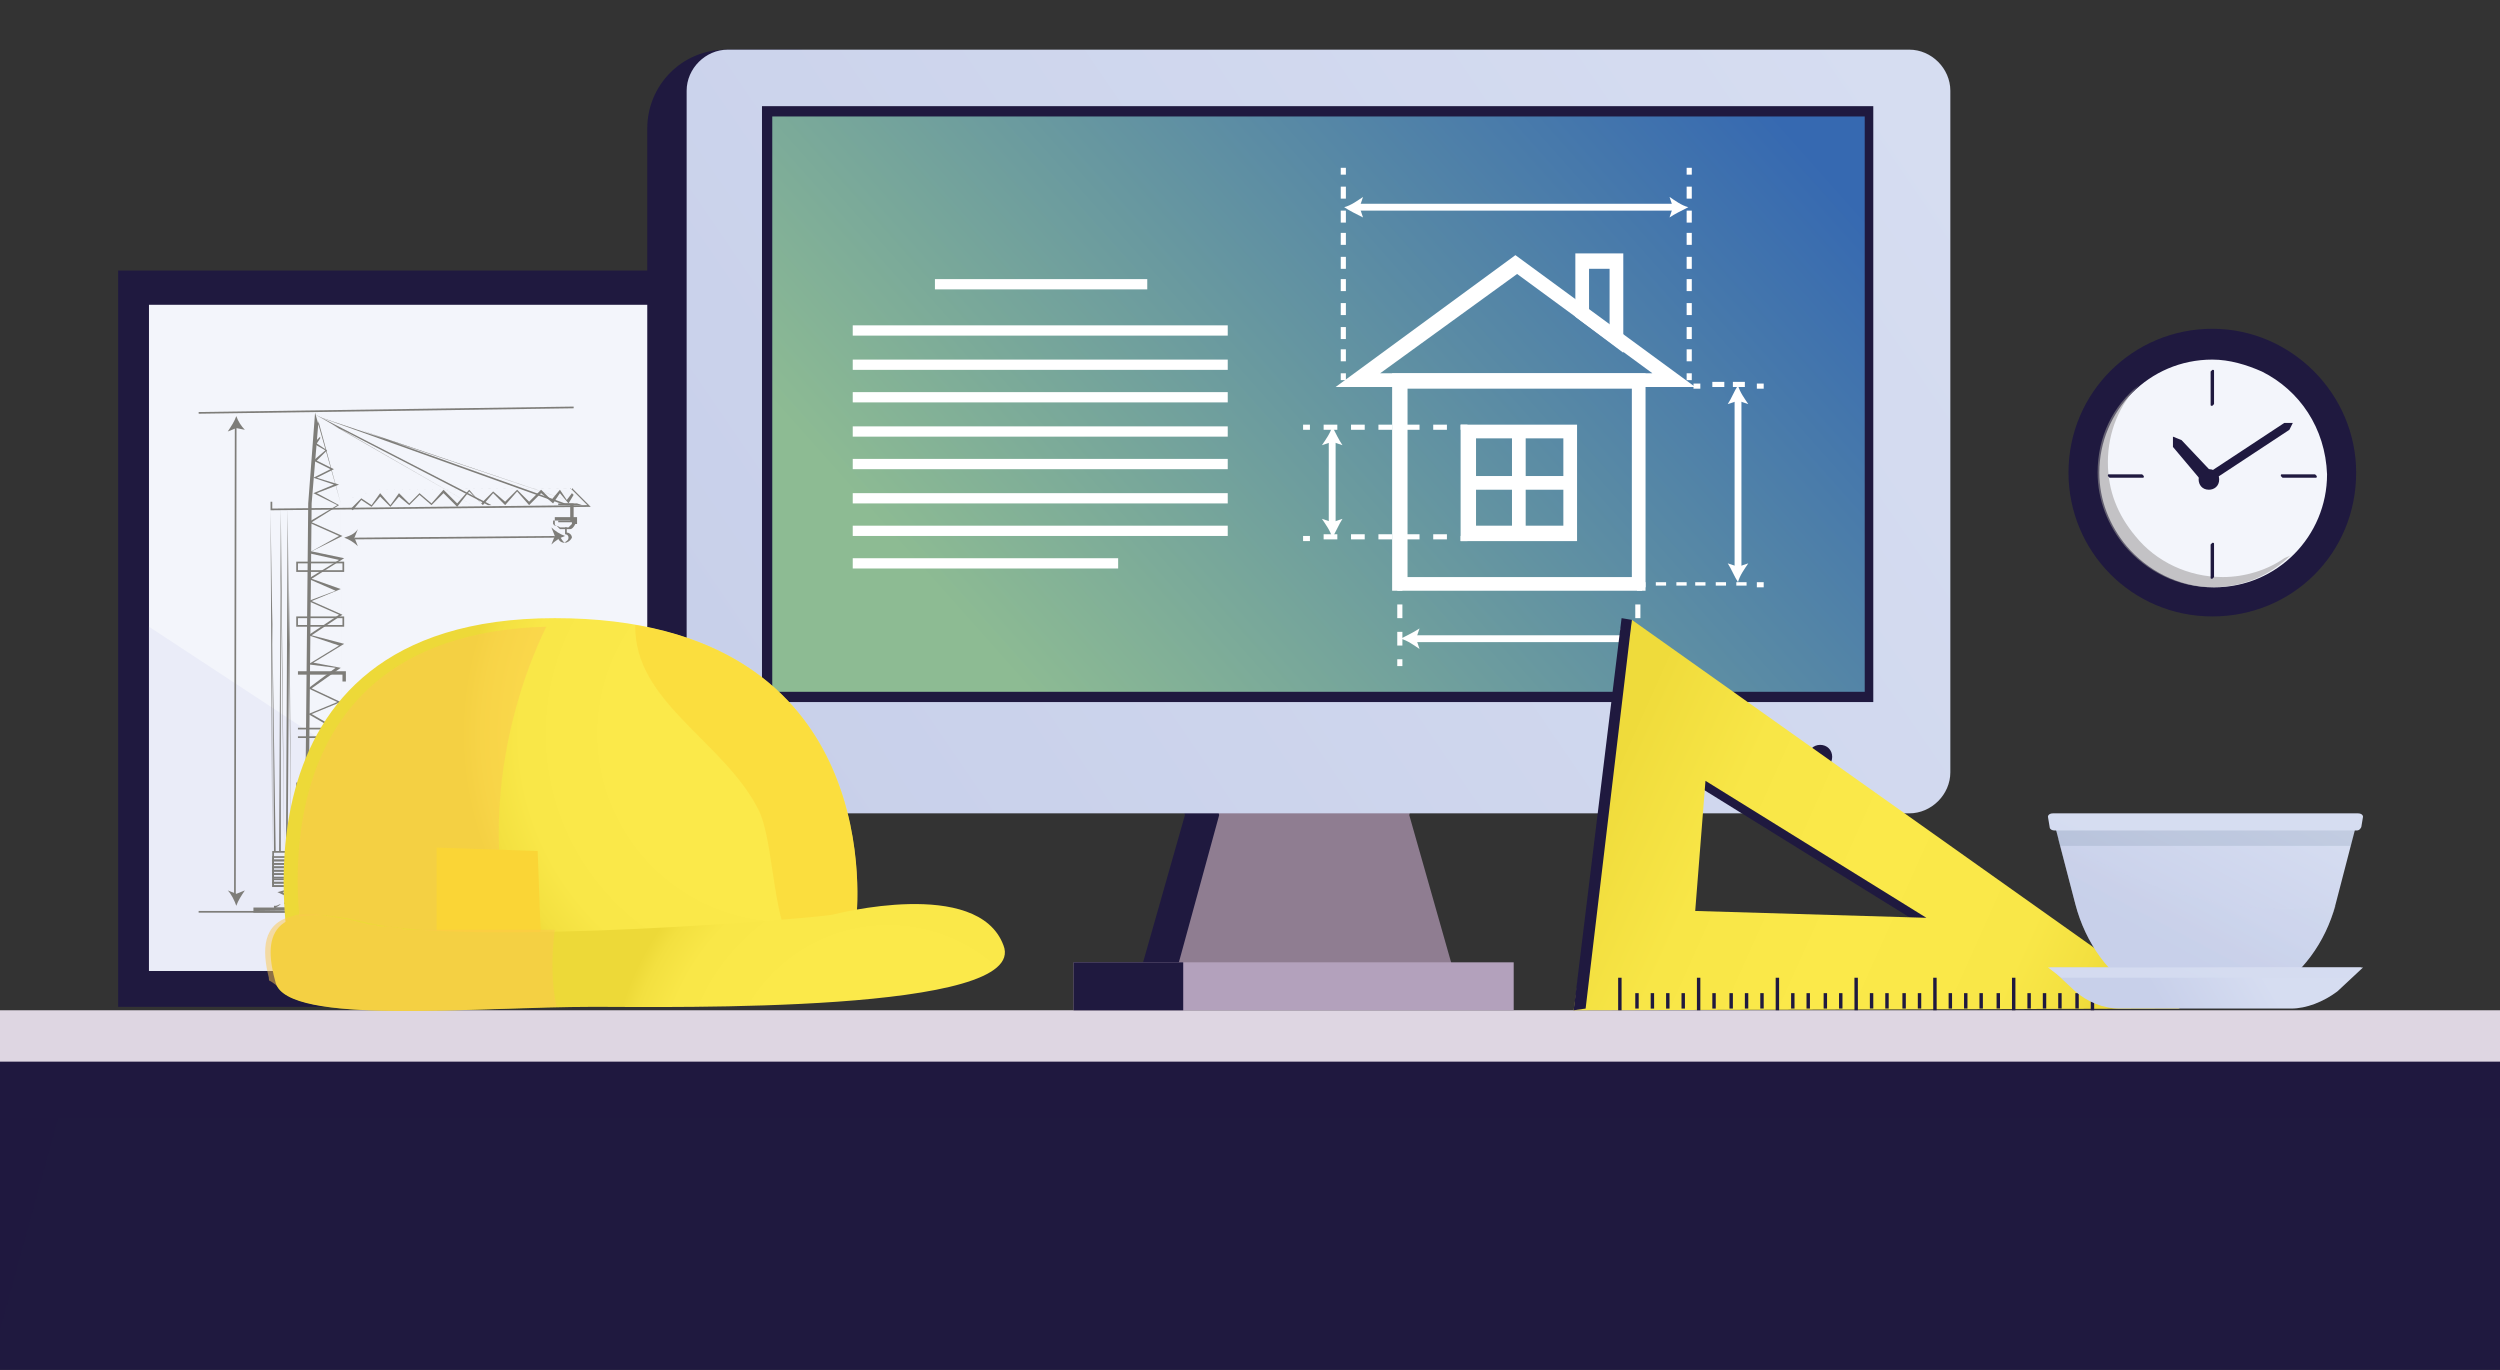 <?xml version="1.0" encoding="UTF-8"?>
<!-- Generator: Adobe Illustrator 27.0.1, SVG Export Plug-In . SVG Version: 6.00 Build 0)  -->
<svg xmlns="http://www.w3.org/2000/svg" xmlns:xlink="http://www.w3.org/1999/xlink" version="1.1" id="Calque_2" x="0px" y="0px" width="146px" height="80px" viewBox="0 0 146 80" style="enable-background:new 0 0 146 80;" xml:space="preserve">
<rect x="0" y="0" width="146" height="80" fill="#333333" stroke="none"/>
<style type="text/css">
	.st0{fill:#1F193F;}
	.st1{fill:#F3F5FB;}
	.st2{opacity:0.55;fill:#9A9999;}
	.st3{fill:#EAECF8;}
	.st4{fill:#7E7D79;}
	.st5{opacity:0.75;fill:#1F193F;}
	.st6{fill:#DED6E2;}
	.st7{fill:#8F7D91;}
	.st8{fill:#B3A1BC;}
	.st9{fill:url(#SVGID_1_);}
	
		.st10{clip-path:url(#SVGID_00000141454275906187132020000012085996161677498788_);fill:url(#SVGID_00000168100078018047092540000006294937985565949089_);}
	.st11{fill:#FFFFFF;}
	.st12{fill:url(#SVGID_00000094617291240832729450000013578757124915938977_);}
	.st13{fill:url(#SVGID_00000169544919169211422480000008249983982895209889_);}
	.st14{opacity:0.55;fill:#FAD536;}
	.st15{opacity:0.5;fill:#FDC94F;}
	.st16{fill:#FAD536;}
	.st17{fill:url(#SVGID_00000164515502377023627880000009716403521835146172_);}
	.st18{fill:url(#SVGID_00000029724712352310768350000014910607223412944564_);}
	.st19{opacity:0.32;fill:url(#SVGID_00000065778642050943125480000010647510584017586335_);}
	.st20{opacity:0.12;fill:#2A5168;}
	.st21{fill:url(#SVGID_00000138544687492929387110000000531940012185208752_);}
	.st22{fill:url(#SVGID_00000088839826997943219810000015994445390061076907_);}
	.st23{fill:url(#SVGID_00000121238500869272656000000004256243014867572385_);}
</style>
<path class="st0" d="M129.2,19.2c-4.6,0-8.4,3.7-8.4,8.4c0,4.6,3.7,8.4,8.4,8.4s8.4-3.7,8.4-8.4C137.6,23,133.8,19.2,129.2,19.2z"></path>
<path class="st1" d="M132.1,21.7c-0.9-0.4-1.9-0.7-2.9-0.7c-3.7,0-6.6,3-6.6,6.6c0,1.6,0.6,3.1,1.6,4.3c1.2,1.4,3,2.4,5.1,2.4  c3.7,0,6.6-3,6.6-6.6C135.8,25,134.3,22.8,132.1,21.7z"></path>
<path class="st2" d="M129.8,33.7c-2,0-3.9-0.9-5.1-2.4c-1-1.2-1.6-2.6-1.6-4.3c0-1.8,0.7-3.4,1.8-4.5c-1.5,1.2-2.4,3-2.4,5.1  c0,1.6,0.6,3.1,1.6,4.3c1.2,1.4,3,2.4,5.1,2.4c1.8,0,3.4-0.7,4.6-1.9c-0.1,0.1-0.2,0.1-0.4,0.2C132.4,33.3,131.1,33.7,129.8,33.7z"></path>
<path class="st0" d="M129.3,23.6c0,0-0.1,0.1-0.1,0.1l0,0c-0.1,0-0.1,0-0.1-0.1v-1.9c0,0,0.1-0.1,0.1-0.1l0,0c0.1,0,0.1,0,0.1,0.1  V23.6z"></path>
<path class="st0" d="M129.3,33.7c0,0-0.1,0.1-0.1,0.1l0,0c-0.1,0-0.1,0-0.1-0.1v-1.9c0,0,0.1-0.1,0.1-0.1l0,0c0.1,0,0.1,0,0.1,0.1  V33.7z"></path>
<path class="st0" d="M133.3,27.9c0,0-0.1-0.1-0.1-0.1l0,0c0-0.1,0-0.1,0.1-0.1h1.9c0,0,0.1,0.1,0.1,0.1l0,0c0,0.1,0,0.1-0.1,0.1  H133.3z"></path>
<path class="st0" d="M123.2,27.9c0,0-0.1-0.1-0.1-0.1l0,0c0-0.1,0-0.1,0.1-0.1h1.9c0,0,0.1,0.1,0.1,0.1l0,0c0,0.1,0,0.1-0.1,0.1  H123.2z"></path>
<path class="st0" d="M129,27.4c0.4,0,0.6,0.3,0.6,0.6c0,0.4-0.3,0.6-0.6,0.6c-0.4,0-0.6-0.3-0.6-0.6C128.4,27.6,128.7,27.4,129,27.4  z"></path>
<polygon class="st0" points="129.1,27.5 128.5,28 126.9,26.1 126.9,25.5 127.4,25.7 "></polygon>
<polygon class="st0" points="129.3,28 129,27.6 133.4,24.7 133.9,24.7 133.7,25.1 "></polygon>
<rect x="6.9" y="15.8" class="st0" width="34.1" height="43"></rect>
<rect x="8.7" y="17.8" class="st1" width="30.6" height="38.9"></rect>
<polygon class="st3" points="39.3,56.7 8.7,56.7 8.7,36.6 "></polygon>
<path class="st4" d="M20,50.1l-2.2,0l0-0.1L18,29.4l0.4-5.3l1.5,5.3L20,50.1z M18,50l2,0l-0.1-20.6l-1.3-4.8l-0.4,4.8L18,50z"></path>
<path class="st4" d="M34.5,29.6l-18.7,0.2l0-0.5l4,0l2.2-0.7l11.4-0.1L34.5,29.6z M15.9,29.7l18.4-0.2l-1-1l-11.3,0.1l-2.2,0.7  l-3.9,0L15.9,29.7z"></path>
<path class="st4" d="M20.1,33.4l-2.8,0l0-0.6l2.8,0L20.1,33.4z M17.4,33.3l2.6,0l0-0.4l-2.6,0L17.4,33.3z"></path>
<path class="st4" d="M20.1,36.6l-2.8,0l0-0.6l2.8,0L20.1,36.6z M17.4,36.5l2.6,0l0-0.4l-2.6,0L17.4,36.5z"></path>
<path class="st4" d="M20.2,39.8l-2.8,0l0-0.6l2.8,0L20.2,39.8z M17.4,39.8l2.6,0l0-0.4l-2.6,0L17.4,39.8z"></path>
<path class="st4" d="M20.2,43.1l-2.8,0l0-0.6l2.8,0L20.2,43.1z M17.4,43l2.7,0l0-0.4l-2.7,0L17.4,43z"></path>
<path class="st4" d="M20.2,46.3l-2.9,0l0-0.6l2.9,0L20.2,46.3z M17.4,46.2l2.7,0l0-0.4l-2.7,0L17.4,46.2z"></path>
<path class="st4" d="M20.2,49.6l-2.9,0l0-0.6l2.9,0L20.2,49.6z M17.4,49.5l2.7,0l0-0.4l-2.7,0L17.4,49.5z"></path>
<polygon class="st4" points="20.6,29.8 20.5,29.7 21.1,29.1 21.7,29.5 22.2,28.8 22.8,29.5 23.3,28.8 23.9,29.4 24.5,28.8   25.2,29.4 25.9,28.6 26.7,29.4 27.4,28.6 28.1,29.4 28.8,28.7 29.5,29.3 30.2,28.6 30.9,29.3 31.6,28.6 32.2,29.2 32.7,28.6   33.1,29.2 33.4,28.8 33.5,28.9 33.2,29.4 32.7,28.8 32.3,29.4 31.6,28.8 30.9,29.5 30.2,28.7 29.5,29.5 28.8,28.8 28.2,29.5   27.4,28.7 26.7,29.6 25.9,28.8 25.2,29.5 24.5,28.9 23.9,29.5 23.3,29 22.8,29.6 22.2,29 21.7,29.6 21.1,29.2 "></polygon>
<path class="st4" d="M33.5,30.5l-0.9,0l0-1.1l0.9,0L33.5,30.5z M32.6,30.4l0.7,0l0-0.9l-0.7,0L32.6,30.4z"></path>
<path class="st4" d="M33.3,30.9l-0.6,0l0,0c-0.1-0.1-0.1-0.1-0.2-0.2c0,0-0.1,0-0.1-0.1l0,0l0-0.4l1.3,0l0,0.4l0,0c0,0,0,0-0.1,0  C33.5,30.8,33.4,30.9,33.3,30.9L33.3,30.9z M32.7,30.8l0.5,0c0.1-0.1,0.1-0.1,0.2-0.2c0,0,0,0,0,0l0-0.2l-1.1,0l0,0.2  c0,0,0,0,0.1,0.1C32.6,30.7,32.7,30.8,32.7,30.8z"></path>
<path class="st4" d="M33,31.7c-0.3,0-0.4-0.2-0.4-0.3l0.1,0C32.8,31.4,32.8,31.6,33,31.7c0-0.1,0.2-0.1,0.2-0.3  c0-0.2-0.2-0.2-0.2-0.2l0,0l0-0.4l0.1,0l0,0.3c0.1,0,0.3,0.1,0.3,0.3C33.3,31.6,33.1,31.7,33,31.7L33,31.7z"></path>
<polygon class="st4" points="20,49.6 18,48.4 19.6,47.9 18.1,47.2 19.7,46.4 18,45.7 19.9,44.6 18,43.9 19.9,42.8 18,41.7 19.7,41   18,40.2 19.6,39 18,38.8 19.8,37.7 18,37.1 19.8,35.9 18,35.1 19.6,34.5 18,33.8 19.8,32.7 18,32.3 19.8,31.3 18,30.5 19.7,29.5   18.3,28.8 19.5,28.3 18.3,27.9 19.3,27.4 18.3,26.9 19,26.3 18.3,25.9 18.7,25.5 18.7,25.6 18.5,25.9 19.1,26.3 18.5,26.9   19.5,27.4 18.5,27.9 19.8,28.3 18.5,28.8 19.8,29.5 18.2,30.5 20,31.3 18.2,32.2 20.1,32.6 18.2,33.8 19.9,34.4 18.2,35.1 20,35.9   18.2,37.1 20.1,37.6 18.3,38.7 19.9,39 18.2,40.2 19.9,41 18.2,41.7 20.1,42.8 18.2,43.9 20.1,44.5 18.2,45.7 19.9,46.4 18.4,47.2   19.9,47.9 18.3,48.4 20,49.5 "></polygon>
<path class="st4" d="M17,51.8l-1.1,0l0-2.1l1.1,0L17,51.8z M16,51.7l0.9,0l0-1.9l-0.9,0L16,51.7z"></path>
<path class="st4" d="M17,51.8l-1.1,0l0-0.3l1.1,0L17,51.8z M16,51.7l0.9,0l0-0.1l-0.9,0L16,51.7z"></path>
<path class="st4" d="M17,51.6l-1.1,0l0-0.3l1.1,0L17,51.6z M16,51.5l0.9,0l0-0.1l-0.9,0L16,51.5z"></path>
<path class="st4" d="M17,51.3l-1.1,0l0-0.3l1.1,0L17,51.3z M16,51.2l0.9,0l0-0.1l-0.9,0L16,51.2z"></path>
<path class="st4" d="M17,51.1l-1.1,0l0-0.3l1.1,0L17,51.1z M16,51l0.9,0l0-0.1l-0.9,0L16,51z"></path>
<path class="st4" d="M17,50.9l-1.1,0l0-0.3l1.1,0L17,50.9z M16,50.8l0.9,0l0-0.1l-0.9,0L16,50.8z"></path>
<path class="st4" d="M17,50.7l-1.1,0l0-0.3l1.1,0L17,50.7z M16,50.6l0.9,0l0-0.1l-0.9,0L16,50.6z"></path>
<path class="st4" d="M17,50.5l-1.1,0l0-0.3l1.1,0L17,50.5z M16,50.4l0.9,0l0-0.1l-0.9,0L16,50.4z"></path>
<path class="st4" d="M17,50.3l-1.1,0l0-0.3l1.1,0L17,50.3z M16,50.2l0.9,0l0-0.1l-0.9,0L16,50.2z"></path>
<path class="st4" d="M19,52.8l-1.3,0l-1.5-0.7l1.1-0.3l1.9,0l0,0l1.3,0.5L19,52.8z M17.7,52.7l1.3,0l1.2-0.4l-1-0.4l-1.9,0l-0.8,0.2  L17.7,52.7z"></path>
<path class="st4" d="M18.9,52.6l-1.2,0l-1.1-0.5l0.6-0.2l1.9,0.1l0.8,0.3L18.9,52.6z M17.8,52.5l1.1,0l0.8-0.2l-0.5-0.2L17.3,52  L17,52.1L17.8,52.5z"></path>
<path class="st4" d="M22.8,53.3l-8,0l0-0.3l8,0L22.8,53.3z M14.9,53.2l7.8,0l0-0.1L14.9,53.2L14.9,53.2z"></path>
<path class="st4" d="M17.5,53.1l-1.5,0l0-0.2l0,0c0,0,0.1,0,0.1,0c0.1,0,0.2-0.1,0.3-0.1l0,0l0.5,0c0.1,0,0.1,0,0.2,0  c0.1,0,0.2,0,0.3,0.1c0,0,0,0,0,0l0,0L17.5,53.1z M16.1,53l1.3,0l0-0.1c0,0,0,0,0,0c-0.1,0-0.2-0.1-0.3-0.1c-0.1,0-0.1,0-0.2,0  l-0.5,0C16.4,52.8,16.3,52.9,16.1,53C16.2,52.9,16.2,52.9,16.1,53L16.1,53z"></path>
<path class="st4" d="M16.9,52.8l-0.3,0l0-0.6l0.3,0L16.9,52.8z M16.6,52.7l0.1,0l0-0.5l-0.1,0L16.6,52.7z"></path>
<path class="st4" d="M21,53.1l-1.5,0l0-0.2l0,0c0,0,0.1,0,0.1,0c0.1,0,0.2-0.1,0.3-0.1l0,0l0.5,0c0.1,0,0.1,0,0.2,0.1  c0.1,0,0.2,0,0.3,0.1c0,0,0,0,0,0l0,0L21,53.1z M19.6,53l1.3,0l0-0.1c0,0,0,0,0,0c-0.1,0-0.2-0.1-0.3-0.1c-0.1,0-0.1,0-0.2,0l-0.5,0  C19.9,52.8,19.8,52.9,19.6,53C19.7,52.9,19.6,52.9,19.6,53L19.6,53z"></path>
<path class="st4" d="M20.4,52.8l-0.3,0l0-0.7l0.3,0L20.4,52.8z M20.1,52.7l0.1,0l0-0.5l-0.1,0L20.1,52.7z"></path>
<path class="st4" d="M16.1,49.7l-0.2,0l0,0l-0.1-19.9l0,0L16.1,49.7z M15.9,49.7l0.1,0L15.9,35L15.9,49.7z"></path>
<path class="st4" d="M16.6,49.7l-0.3,0l0.1-20l0,0L16.6,49.7z M16.4,49.7l0.2,0l-0.2-16L16.4,49.7z"></path>
<path class="st4" d="M17,49.7h-0.3l0,0l0.1-20l0,0L17,49.7z M16.8,49.7l0.2,0l-0.1-15.2L16.8,49.7z"></path>
<path class="st4" d="M28.7,29.5l-1.1,0l-9.2-5.3l0,0L28.7,29.5z M27.6,29.5l0.9,0l-9.1-4.7L27.6,29.5z"></path>
<path class="st4" d="M34,29.5l-1,0l-14.5-5.2l0,0L34,29.5z M33,29.4l0.7,0L21,25.1L33,29.4z"></path>
<path class="st4" d="M18.8,51.9l-0.9,0l0-1.9l2.2,0L18.8,51.9z M18,51.8l0.8,0l1.2-1.7l-1.9,0L18,51.8z"></path>
<path class="st4" d="M18.7,52l0.1-1.2l0,0l-0.3,1l-0.5,0l0.2-0.9l-0.3,0l0-0.1l0.3,0l0.1-0.7l0.1,0l-0.1,0.7l0.4-0.1l0.2-0.7l0.1,0  l-0.1,0.7l0.3,0l0.4-0.9l0,0.9l-0.3,0L18.7,52z M18.2,51.7l0.3,0l0.2-0.9l-0.4,0.1L18.2,51.7z M18.9,50.9l-0.1,0.6l0.3-0.6  L18.9,50.9z M19.5,50.3l-0.2,0.4l0.2,0L19.5,50.3z"></path>
<polygon class="st4" points="32.4,31.4 20.7,31.5 20.7,31.4 32.4,31.3 "></polygon>
<path class="st4" d="M20.1,31.4c0.3,0.1,0.6,0.3,0.8,0.5l-0.2-0.5l0.2-0.5C20.7,31.2,20.4,31.3,20.1,31.4z"></path>
<path class="st4" d="M33,31.3c-0.3,0.1-0.6,0.3-0.8,0.5l0.2-0.5l-0.2-0.5C32.4,31,32.7,31.2,33,31.3z"></path>
<rect x="0.1" y="38.5" transform="matrix(1.616317e-03 -1 1 1.616317e-03 -24.831 52.305)" class="st4" width="27.4" height="0.1"></rect>
<path class="st4" d="M13.8,52.9c0.1-0.3,0.3-0.6,0.5-0.9l-0.5,0.2L13.3,52C13.5,52.2,13.7,52.6,13.8,52.9z"></path>
<path class="st4" d="M13.8,24.3c0.1,0.3,0.3,0.6,0.5,0.8L13.8,25l-0.5,0.2C13.5,24.9,13.7,24.6,13.8,24.3z"></path>
<rect x="11.6" y="23.9" transform="matrix(1 -1.454110e-02 1.454110e-02 1 -0.346 0.331)" class="st4" width="21.9" height="0.1"></rect>
<polygon class="st4" points="33.8,53.3 11.6,53.3 11.6,53.2 33.8,53.2 "></polygon>
<rect x="-2" y="61.6" class="st0" width="150" height="23.5"></rect>
<polygon class="st5" points="3.4,65.3 148,65.3 148,61.6 -2,61.6 -2,85 "></polygon>
<rect x="-4.3" y="59" class="st6" width="154.6" height="3"></rect>
<polygon class="st0" points="80.3,47.6 80.8,45.7 79.8,45.7 69.7,45.7 68.7,45.7 69.2,47.6 66.5,57.1 71.9,57.1 77.6,57.1 83,57.1   "></polygon>
<polygon class="st7" points="82.3,47.6 82.8,45.7 81.8,45.7 71.8,45.7 70.7,45.7 71.2,47.6 68.6,57.1 73.9,57.1 79.6,57.1 85,57.1   "></polygon>
<rect x="62.7" y="56.2" class="st8" width="25.7" height="2.8"></rect>
<rect x="62.7" y="56.2" class="st0" width="6.4" height="2.8"></rect>
<path class="st0" d="M42.4,47.5h4.1c2.6,0,4.6-2.1,4.6-4.6V7.5c0-2.6-2.1-4.6-4.6-4.6h-4.1c-2.6,0-4.6,2.1-4.6,4.6v35.3  C37.8,45.4,39.9,47.5,42.4,47.5z"></path>
<linearGradient id="SVGID_1_" gradientUnits="userSpaceOnUse" x1="109.708" y1="2.771" x2="46.421" y2="46.073">
	<stop offset="0" style="stop-color:#D6DDF1"></stop>
	<stop offset="1" style="stop-color:#C8D0EA"></stop>
</linearGradient>
<path class="st9" d="M42.5,47.5h69c1.3,0,2.4-1.1,2.4-2.4V5.3c0-1.3-1.1-2.4-2.4-2.4h-69c-1.3,0-2.4,1.1-2.4,2.4v39.8  C40.1,46.4,41.1,47.5,42.5,47.5z"></path>
<rect x="44.5" y="6.2" class="st0" width="64.9" height="34.8"></rect>
<g>
	<defs>
		<rect id="SVGID_00000118389835526522486230000015275791983797263295_" x="45.1" y="6.8" width="63.8" height="33.6"></rect>
	</defs>
	<clipPath id="SVGID_00000040549571706165295700000002600139689865069724_">
		<use xlink:href="#SVGID_00000118389835526522486230000015275791983797263295_" style="overflow:visible;"></use>
	</clipPath>
	
		<linearGradient id="SVGID_00000168799337592105320270000001583505011619137458_" gradientUnits="userSpaceOnUse" x1="100.295" y1="2.852" x2="59.116" y2="39.455">
		<stop offset="0" style="stop-color:#3669B1"></stop>
		<stop offset="1" style="stop-color:#8DBB93"></stop>
	</linearGradient>
	
		<rect x="45.1" y="6.8" style="clip-path:url(#SVGID_00000040549571706165295700000002600139689865069724_);fill:url(#SVGID_00000168799337592105320270000001583505011619137458_);" width="63.8" height="33.6"></rect>
</g>
<path class="st0" d="M107,44.2c0,0.4-0.3,0.7-0.7,0.7c-0.4,0-0.7-0.3-0.7-0.7c0-0.4,0.3-0.7,0.7-0.7C106.7,43.5,107,43.8,107,44.2z"></path>
<path class="st0" d="M104.7,44.2c0,0.4-0.3,0.7-0.7,0.7c-0.4,0-0.7-0.3-0.7-0.7c0-0.4,0.3-0.7,0.7-0.7  C104.4,43.5,104.7,43.8,104.7,44.2z"></path>
<path class="st0" d="M102.5,44.2c0,0.4-0.3,0.7-0.7,0.7c-0.4,0-0.7-0.3-0.7-0.7c0-0.4,0.3-0.7,0.7-0.7  C102.2,43.5,102.5,43.8,102.5,44.2z"></path>
<path class="st11" d="M96.1,34.5H81.3V21.8h14.8V34.5z M82.2,33.7h13.1v-11H82.2V33.7z"></path>
<path class="st11" d="M99,22.6H78l10.5-7.7L99,22.6z M80.6,21.8h15.9l-7.9-5.8L80.6,21.8z"></path>
<path class="st11" d="M94.8,20.6L92,18.5v-3.7h2.8V20.6z M92.8,18.1l1.2,0.9v-3.3h-1.2V18.1z"></path>
<path class="st11" d="M92.1,31.6h-6.8v-6.8h6.8V31.6z M86.2,30.7h5.1v-5.1h-5.1V30.7z"></path>
<rect x="88.3" y="25" class="st11" width="0.8" height="6.1"></rect>
<rect x="85.6" y="27.8" class="st11" width="6.1" height="0.8"></rect>
<rect x="102.6" y="22.4" class="st11" width="0.4" height="0.3"></rect>
<path class="st11" d="M101.9,22.6h-0.7v-0.3h0.7V22.6z M100.6,22.6H100v-0.3h0.7V22.6z"></path>
<rect x="98.9" y="22.4" class="st11" width="0.4" height="0.3"></rect>
<rect x="101.3" y="23.2" class="st11" width="0.4" height="10"></rect>
<path class="st11" d="M101.5,34c0.1-0.4,0.4-0.8,0.6-1.1l-0.6,0.2l-0.6-0.2C101.1,33.2,101.3,33.7,101.5,34z"></path>
<path class="st11" d="M101.5,22.5c0.1,0.4,0.4,0.8,0.6,1.1l-0.6-0.2l-0.6,0.2C101.1,23.3,101.3,22.8,101.5,22.5z"></path>
<rect x="102.6" y="34" class="st11" width="0.4" height="0.3"></rect>
<path class="st11" d="M102,34.2h-0.6V34h0.6V34.2z M100.8,34.2h-0.6V34h0.6V34.2z"></path>
<path class="st11" d="M99.6,34.2H99V34h0.6V34.2z M98.5,34.2h-0.6V34h0.6V34.2z M97.3,34.2h-0.6V34h0.6V34.2z"></path>
<rect x="95.7" y="34" class="st11" width="0.4" height="0.3"></rect>
<rect x="78.3" y="9.8" class="st11" width="0.3" height="0.4"></rect>
<path class="st11" d="M78.6,13h-0.3v-0.7h0.3V13z M78.6,11.6h-0.3v-0.7h0.3V11.6z"></path>
<path class="st11" d="M78.6,21.1h-0.3v-0.7h0.3V21.1z M78.6,19.8h-0.3v-0.7h0.3V19.8z M78.6,18.4h-0.3v-0.7h0.3V18.4z M78.6,17h-0.3  v-0.7h0.3V17z M78.6,15.7h-0.3V15h0.3V15.7z M78.6,14.3h-0.3v-0.7h0.3V14.3z"></path>
<rect x="78.3" y="21.8" class="st11" width="0.3" height="0.4"></rect>
<rect x="79.2" y="11.9" class="st11" width="18.6" height="0.4"></rect>
<path class="st11" d="M98.6,12.1c-0.4-0.1-0.8-0.4-1.1-0.6l0.2,0.6l-0.2,0.6C97.8,12.5,98.2,12.3,98.6,12.1z"></path>
<path class="st11" d="M78.5,12.1c0.4-0.1,0.8-0.4,1.1-0.6l-0.2,0.6l0.2,0.6C79.2,12.5,78.8,12.3,78.5,12.1z"></path>
<rect x="98.5" y="9.8" class="st11" width="0.3" height="0.4"></rect>
<path class="st11" d="M98.8,13h-0.3v-0.7h0.3V13z M98.8,11.6h-0.3v-0.7h0.3V11.6z"></path>
<path class="st11" d="M98.8,21.1h-0.3v-0.7h0.3V21.1z M98.8,19.8h-0.3v-0.7h0.3V19.8z M98.8,18.4h-0.3v-0.7h0.3V18.4z M98.8,17h-0.3  v-0.7h0.3V17z M98.8,15.7h-0.3V15h0.3V15.7z M98.8,14.3h-0.3v-0.7h0.3V14.3z"></path>
<rect x="98.5" y="21.8" class="st11" width="0.3" height="0.4"></rect>
<rect x="95.6" y="38.5" class="st11" width="0.3" height="0.4"></rect>
<path class="st11" d="M95.8,37.7h-0.3v-0.8h0.3V37.7z M95.8,36.1h-0.3v-0.8h0.3V36.1z"></path>
<rect x="95.6" y="34.1" class="st11" width="0.3" height="0.4"></rect>
<rect x="82.6" y="37.1" class="st11" width="12.3" height="0.4"></rect>
<path class="st11" d="M81.8,37.3c0.4,0.1,0.8,0.4,1.1,0.6l-0.2-0.6l0.2-0.6C82.6,36.9,82.2,37.1,81.8,37.3z"></path>
<path class="st11" d="M95.7,37.3c-0.4,0.1-0.8,0.4-1.1,0.6l0.2-0.6l-0.2-0.6C94.9,36.9,95.3,37.1,95.7,37.3z"></path>
<rect x="81.6" y="38.5" class="st11" width="0.3" height="0.4"></rect>
<path class="st11" d="M81.9,37.7h-0.3v-0.8h0.3V37.7z M81.9,36.1h-0.3v-0.8h0.3V36.1z"></path>
<rect x="81.6" y="34.1" class="st11" width="0.3" height="0.4"></rect>
<rect x="76.1" y="31.3" class="st11" width="0.4" height="0.3"></rect>
<path class="st11" d="M79.7,31.5h-0.8v-0.3h0.8V31.5z M78.1,31.5h-0.8v-0.3h0.8V31.5z"></path>
<path class="st11" d="M84.5,31.5h-0.8v-0.3h0.8V31.5z M82.9,31.5h-0.8v-0.3h0.8V31.5z M81.3,31.5h-0.8v-0.3h0.8V31.5z"></path>
<rect x="85.3" y="31.3" class="st11" width="0.4" height="0.3"></rect>
<rect x="77.6" y="25.7" class="st11" width="0.4" height="5"></rect>
<path class="st11" d="M77.8,24.9c-0.1,0.4-0.4,0.8-0.6,1.1l0.6-0.2l0.6,0.2C78.2,25.7,78,25.3,77.8,24.9z"></path>
<path class="st11" d="M77.8,31.4c-0.1-0.4-0.4-0.8-0.6-1.1l0.6,0.2l0.6-0.2C78.2,30.6,78,31.1,77.8,31.4z"></path>
<rect x="76.1" y="24.8" class="st11" width="0.4" height="0.3"></rect>
<path class="st11" d="M79.7,25.1h-0.8v-0.3h0.8V25.1z M78.1,25.1h-0.8v-0.3h0.8V25.1z"></path>
<path class="st11" d="M84.5,25.1h-0.8v-0.3h0.8V25.1z M82.9,25.1h-0.8v-0.3h0.8V25.1z M81.3,25.1h-0.8v-0.3h0.8V25.1z"></path>
<rect x="85.3" y="24.8" class="st11" width="0.4" height="0.3"></rect>
<rect x="54.6" y="16.3" class="st11" width="12.4" height="0.6"></rect>
<rect x="49.8" y="19" class="st11" width="21.9" height="0.6"></rect>
<rect x="49.8" y="21" class="st11" width="21.9" height="0.6"></rect>
<rect x="49.8" y="22.9" class="st11" width="21.9" height="0.6"></rect>
<rect x="49.8" y="24.9" class="st11" width="21.9" height="0.6"></rect>
<rect x="49.8" y="26.8" class="st11" width="21.9" height="0.6"></rect>
<rect x="49.8" y="28.8" class="st11" width="21.9" height="0.6"></rect>
<rect x="49.8" y="30.7" class="st11" width="21.9" height="0.6"></rect>
<rect x="49.8" y="32.6" class="st11" width="15.5" height="0.6"></rect>
<path class="st0" d="M122.7,56.2l-0.7-0.5l-1.3-0.9l-10.4-7.4l-1.9-1.4l-6.7-4.7l-4.5-3.2l0,18.2L122.7,56.2z M99.3,46l12.9,8  l-5.8-0.2l-3.5-0.1l-4.2-0.1L99.3,46z"></path>
<linearGradient id="SVGID_00000039122761366960114950000007935849645272535981_" gradientUnits="userSpaceOnUse" x1="127.536" y1="65.176" x2="159.035" y2="68.049" gradientTransform="matrix(0.946 0.324 -0.324 0.946 -6.351 -55.638)">
	<stop offset="0" style="stop-color:#EFDB3B"></stop>
	<stop offset="1.562392e-02" style="stop-color:#F0DC3C"></stop>
	<stop offset="0.229" style="stop-color:#F8E647"></stop>
	<stop offset="0.503" style="stop-color:#FBE94A"></stop>
	<stop offset="0.822" style="stop-color:#F9E748"></stop>
	<stop offset="0.942" style="stop-color:#F3E040"></stop>
	<stop offset="1" style="stop-color:#EDD938"></stop>
</linearGradient>
<path style="fill:url(#SVGID_00000039122761366960114950000007935849645272535981_);" d="M127.3,58.9l-32-22.7L91.9,59L127.3,58.9z   M99.6,45.6l12.9,8L99,53.2L99.6,45.6z"></path>
<polygon class="st0" points="92.6,58.9 95.3,36.2 94.7,36.1 91.9,59 "></polygon>
<rect x="94.5" y="57.1" class="st0" width="0.2" height="1.9"></rect>
<rect x="95.5" y="58" class="st0" width="0.2" height="0.9"></rect>
<rect x="96.4" y="58" transform="matrix(1 -1.145912e-03 1.145912e-03 1 -6.695498e-02 0.111)" class="st0" width="0.2" height="0.9"></rect>
<rect x="97.3" y="58" transform="matrix(1 -1.145912e-03 1.145912e-03 1 -6.695341e-02 0.112)" class="st0" width="0.2" height="0.9"></rect>
<rect x="98.2" y="58" class="st0" width="0.2" height="0.9"></rect>
<rect x="99.1" y="57.1" class="st0" width="0.2" height="1.9"></rect>
<rect x="100" y="58" class="st0" width="0.2" height="0.9"></rect>
<rect x="101" y="58" class="st0" width="0.2" height="0.9"></rect>
<rect x="101.9" y="58" class="st0" width="0.2" height="0.9"></rect>
<rect x="102.8" y="58" transform="matrix(1 -1.146350e-03 1.146350e-03 1 -6.696968e-02 0.118)" class="st0" width="0.2" height="0.9"></rect>
<rect x="103.7" y="57.1" class="st0" width="0.2" height="1.9"></rect>
<rect x="104.6" y="58" class="st0" width="0.2" height="0.9"></rect>
<rect x="105.5" y="58" class="st0" width="0.2" height="0.9"></rect>
<rect x="106.5" y="58" class="st0" width="0.2" height="0.9"></rect>
<rect x="107.4" y="58" class="st0" width="0.2" height="0.9"></rect>
<rect x="108.3" y="57.1" transform="matrix(1 -1.146308e-03 1.146308e-03 1 -6.642017e-02 0.124)" class="st0" width="0.2" height="1.9"></rect>
<rect x="109.2" y="58" transform="matrix(1 -1.146350e-03 1.146350e-03 1 -6.695873e-02 0.125)" class="st0" width="0.2" height="0.9"></rect>
<rect x="110.1" y="58" class="st0" width="0.2" height="0.9"></rect>
<rect x="111.1" y="58" class="st0" width="0.2" height="0.9"></rect>
<rect x="112" y="58" class="st0" width="0.2" height="0.9"></rect>
<rect x="112.9" y="57.1" transform="matrix(1 -1.145912e-03 1.145912e-03 1 -6.638949e-02 0.13)" class="st0" width="0.2" height="1.9"></rect>
<rect x="113.8" y="58" transform="matrix(1 -1.146350e-03 1.146350e-03 1 -6.695099e-02 0.131)" class="st0" width="0.2" height="0.9"></rect>
<rect x="114.7" y="58" class="st0" width="0.2" height="0.9"></rect>
<rect x="115.6" y="58" transform="matrix(1 -1.146350e-03 1.146350e-03 1 -6.694784e-02 0.133)" class="st0" width="0.2" height="0.9"></rect>
<rect x="116.6" y="58" transform="matrix(1 -1.145912e-03 1.145912e-03 1 -6.692076e-02 0.134)" class="st0" width="0.2" height="0.9"></rect>
<rect x="117.5" y="57.1" class="st0" width="0.2" height="1.9"></rect>
<rect x="118.4" y="58" class="st0" width="0.2" height="0.9"></rect>
<rect x="119.3" y="58" class="st0" width="0.2" height="0.9"></rect>
<rect x="120.2" y="58" transform="matrix(1 -1.146350e-03 1.146350e-03 1 -6.694004e-02 0.138)" class="st0" width="0.2" height="0.9"></rect>
<rect x="121.2" y="58" transform="matrix(1 -1.146306e-03 1.146306e-03 1 -6.693596e-02 0.139)" class="st0" width="0.2" height="0.9"></rect>
<rect x="122.1" y="57.1" class="st0" width="0.2" height="1.9"></rect>
<radialGradient id="SVGID_00000111893758919836896600000011969997692534009510_" cx="69.163" cy="17.205" r="18.862" gradientTransform="matrix(0.931 0.365 -0.365 0.931 -12.239 1.579)" gradientUnits="userSpaceOnUse">
	<stop offset="0.503" style="stop-color:#FBE94A"></stop>
	<stop offset="0.822" style="stop-color:#F9E748"></stop>
	<stop offset="0.942" style="stop-color:#F3E040"></stop>
	<stop offset="1" style="stop-color:#EDD938"></stop>
</radialGradient>
<path style="fill:url(#SVGID_00000111893758919836896600000011969997692534009510_);" d="M50,53.7c0,0,2.2-17.6-17.6-17.6  c-19.9,0-15.4,20-15.4,20S42.1,57,50,53.7z"></path>
<path class="st14" d="M44.3,47.3c0.8,1.6,0.8,5.4,1.7,7.5c1.6-0.3,3-0.7,4-1.1c0,0,1.8-14.7-12.9-17.2C37,41,42.3,43.3,44.3,47.3z"></path>
<path class="st15" d="M31.9,36.6c-18.3,0.5-14.1,19.2-14.1,19.2s5.8,0.2,12.6,0.1C28.1,50,29.1,42.4,31.9,36.6z"></path>
<polygon class="st16" points="25.5,49.5 25.5,55 31.6,55.2 31.4,49.7 "></polygon>
<radialGradient id="SVGID_00000117659074962290146510000012772556344989071258_" cx="82.273" cy="34.239" r="16.239" gradientTransform="matrix(0.931 0.365 -0.365 0.931 -12.239 1.579)" gradientUnits="userSpaceOnUse">
	<stop offset="0.503" style="stop-color:#FBE94A"></stop>
	<stop offset="0.822" style="stop-color:#F9E748"></stop>
	<stop offset="0.942" style="stop-color:#F3E040"></stop>
	<stop offset="1" style="stop-color:#EDD938"></stop>
</radialGradient>
<path style="fill:url(#SVGID_00000117659074962290146510000012772556344989071258_);" d="M48.7,53.4c0,0,8.4-2.2,9.9,1.8  c1.6,4-19.5,3.6-23.9,3.6c-7,0-17.9,1.1-18.6-1.4c-0.7-2.5-0.6-5,5.4-3.5C27.5,55.3,48.1,53.6,48.7,53.4z"></path>
<path class="st15" d="M16.2,57.6c1.2,2,9.7,1.4,16.3,1.2c-0.3-1.4-0.3-3-0.1-4.5c-0.1,0-0.2,0-0.3,0c-0.2,0-0.4,0-0.6,0  c-0.2,0-0.3,0-0.5,0c-0.2,0-0.4,0-0.5,0c-0.2,0-0.3,0-0.5,0c-0.2,0-0.4,0-0.6,0c-0.1,0-0.2,0-0.4,0c-0.3,0-0.6,0-0.9,0  c-0.1,0-0.2,0-0.3,0c-0.2,0-0.4,0-0.6,0c-0.1,0-0.2,0-0.3,0c-0.2,0-0.5,0-0.7,0c-0.1,0-0.1,0-0.2,0c-0.3,0-0.5,0-0.8,0  c-0.1,0-0.2,0-0.3,0c-0.2,0-0.4,0-0.6,0c-0.1,0-0.2,0-0.2,0c-0.2,0-0.5,0-0.7-0.1c0,0,0,0-0.1,0c-0.2,0-0.5-0.1-0.7-0.1  c-0.1,0-0.1,0-0.2,0c-0.2,0-0.3,0-0.5-0.1c-0.1,0-0.1,0-0.2,0c-0.2,0-0.4-0.1-0.5-0.1c-0.7-0.2-1.4-0.3-2-0.4  c-0.3,0-0.6-0.1-0.8-0.1c-0.2,0-0.5,0-0.7,0c-0.2,0-0.4,0-0.6,0.1c-1.8,0.4-1.8,2-1.4,3.6c0,0.1,0,0.2,0.1,0.2  C16.1,57.5,16.2,57.6,16.2,57.6C16.2,57.6,16.2,57.6,16.2,57.6z"></path>
<linearGradient id="SVGID_00000161619342923867111380000011955330625528925366_" gradientUnits="userSpaceOnUse" x1="130.891" y1="45.386" x2="125.768" y2="55.021">
	<stop offset="0" style="stop-color:#D6DDF1"></stop>
	<stop offset="1" style="stop-color:#C8D0EA"></stop>
</linearGradient>
<path style="fill:url(#SVGID_00000161619342923867111380000011955330625528925366_);" d="M119.9,47.8l1.3,5c0.6,2.3,2,4.2,3.8,5.2  h7.6c1.8-1.1,3.2-2.9,3.8-5.2l1.3-5H119.9z"></path>
<linearGradient id="SVGID_00000096059564874956006330000006627008350748744841_" gradientUnits="userSpaceOnUse" x1="131.27" y1="45.587" x2="126.148" y2="55.222">
	<stop offset="0" style="stop-color:#D6DDF1"></stop>
	<stop offset="1" style="stop-color:#C8D0EA"></stop>
</linearGradient>
<path style="opacity:0.32;fill:url(#SVGID_00000096059564874956006330000006627008350748744841_);" d="M120.2,49l1,3.8  c0.6,2.3,2,4.2,3.8,5.2h7.6c1.8-1.1,3.1-2.9,3.8-5.1C130.8,53.6,125.3,52.2,120.2,49z"></path>
<polygon class="st20" points="137.3,49.4 137.7,47.8 119.9,47.8 120.3,49.4 "></polygon>
<linearGradient id="SVGID_00000039129393485939031860000004077320578009027766_" gradientUnits="userSpaceOnUse" x1="128.36" y1="48.908" x2="104.383" y2="105.569">
	<stop offset="0" style="stop-color:#D6DDF1"></stop>
	<stop offset="1" style="stop-color:#C8D0EA"></stop>
</linearGradient>
<path style="fill:url(#SVGID_00000039129393485939031860000004077320578009027766_);" d="M137.6,48.5H120c-0.2,0-0.3-0.1-0.3-0.2  l-0.1-0.6c0-0.1,0.1-0.2,0.3-0.2h17.8c0.2,0,0.3,0.1,0.3,0.2l-0.1,0.6C137.8,48.5,137.7,48.5,137.6,48.5z"></path>
<linearGradient id="SVGID_00000137096094638257559410000009604667066678804643_" gradientUnits="userSpaceOnUse" x1="131.297" y1="55.329" x2="126.043" y2="58.357">
	<stop offset="0" style="stop-color:#D6DDF1"></stop>
	<stop offset="1" style="stop-color:#C8D0EA"></stop>
</linearGradient>
<path style="fill:url(#SVGID_00000137096094638257559410000009604667066678804643_);" d="M133.8,58.9h-10c-1,0-1.9-0.4-2.6-1  l-1.5-1.4h18.3l-1.5,1.4C135.7,58.5,134.7,58.9,133.8,58.9z"></path>
<linearGradient id="SVGID_00000102538714422367945360000007851509805459461035_" gradientUnits="userSpaceOnUse" x1="131.303" y1="50.505" x2="107.35" y2="107.11">
	<stop offset="0" style="stop-color:#D6DDF1"></stop>
	<stop offset="1" style="stop-color:#C8D0EA"></stop>
</linearGradient>
<polygon style="fill:url(#SVGID_00000102538714422367945360000007851509805459461035_);" points="137.2,57.1 137.9,56.5 119.6,56.5   120.4,57.1 "></polygon>
</svg>
